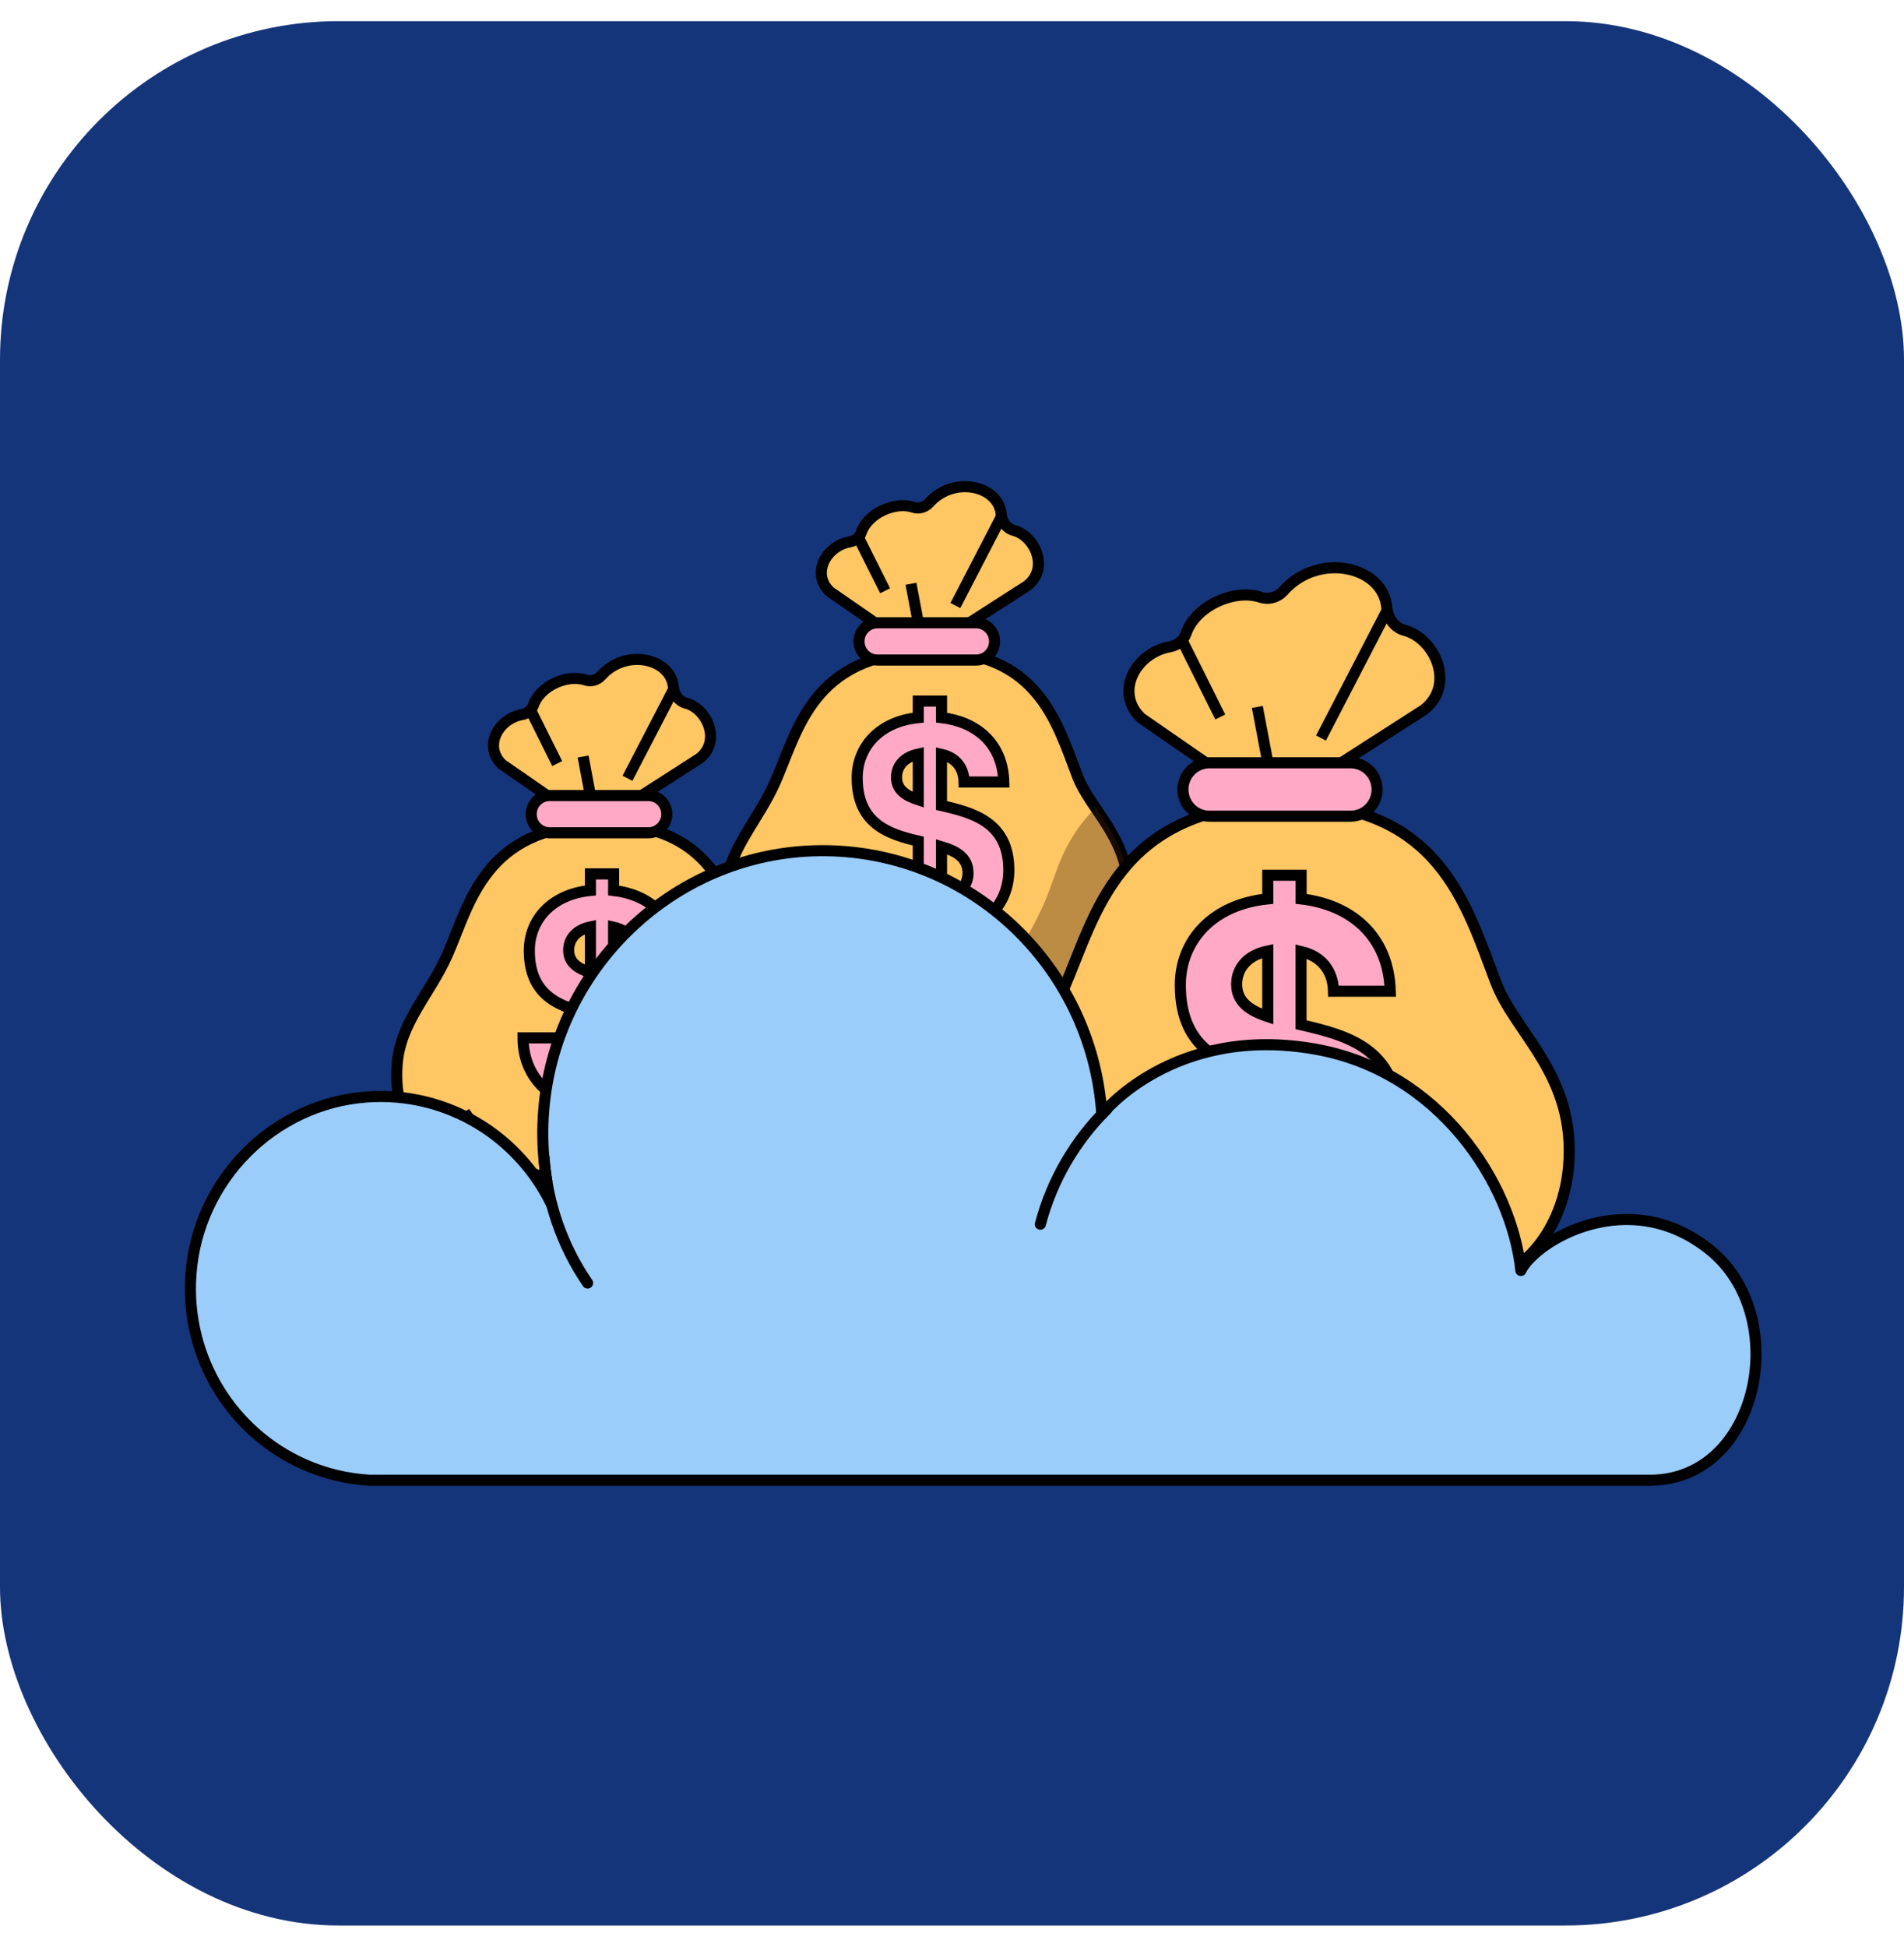 <svg width="45" height="46" viewBox="0 0 45 46" fill="none" xmlns="http://www.w3.org/2000/svg">
<rect y="0.5" width="45" height="45" rx="8" fill="#15357A"/>
<path d="M21.869 15.383C19.195 15.484 18.866 17.238 18.324 18.474C17.914 19.408 17.197 20.081 17.133 21.097C17.064 22.207 17.501 22.965 18.535 23.23C19.649 23.515 20.681 23.971 21.971 23.938C23.261 23.906 24.063 23.569 25.083 23.348C26.102 23.128 26.582 22.262 26.661 21.387C26.797 19.876 25.79 19.199 25.461 18.331C24.967 17.032 24.518 15.405 22.045 15.386L21.869 15.381V15.383Z" fill="#FFC664" stroke="black" stroke-width="0.262" stroke-miterlimit="10"/>
<path d="M22.668 14.875L24.277 13.842C24.808 13.433 24.459 12.662 23.96 12.533C23.794 12.491 23.679 12.333 23.664 12.157C23.605 11.472 22.541 11.231 21.96 11.882C21.862 11.992 21.716 12.031 21.579 11.985C21.144 11.843 20.506 12.133 20.354 12.584C20.314 12.704 20.205 12.782 20.084 12.804C19.526 12.904 19.164 13.552 19.614 13.981L20.888 14.863L22.667 14.876L22.668 14.875Z" fill="#FFC664" stroke="black" stroke-width="0.262" stroke-miterlimit="10"/>
<path d="M22.58 14.309L23.67 12.203" stroke="black" stroke-width="0.262" stroke-miterlimit="10"/>
<path d="M20.27 12.664L20.919 13.96" stroke="black" stroke-width="0.262" stroke-miterlimit="10"/>
<path d="M21.728 14.843L21.53 13.795" stroke="black" stroke-width="0.262" stroke-miterlimit="10"/>
<path d="M23.071 14.717H20.737C20.497 14.717 20.302 14.913 20.302 15.156V15.158C20.302 15.4 20.497 15.597 20.737 15.597H23.071C23.311 15.597 23.506 15.4 23.506 15.158V15.156C23.506 14.913 23.311 14.717 23.071 14.717Z" fill="#FFA9C6" stroke="black" stroke-width="0.262" stroke-miterlimit="10"/>
<path d="M22.252 22.092V22.618H21.703V22.092C20.739 21.985 20.111 21.346 20.111 20.442H21.02C21.026 20.812 21.273 21.111 21.703 21.204V19.875C21.006 19.712 20.259 19.469 20.259 18.381C20.259 17.655 20.78 17.051 21.703 16.958V16.566H22.252V16.958C23.055 17.051 23.697 17.548 23.724 18.479H22.786C22.78 18.152 22.597 17.902 22.251 17.825V19.034C22.99 19.205 23.843 19.425 23.843 20.561C23.843 21.372 23.265 21.997 22.251 22.089L22.252 22.092ZM21.703 18.899V17.819C21.359 17.891 21.189 18.111 21.189 18.367C21.189 18.659 21.401 18.801 21.703 18.899ZM22.879 20.634C22.879 20.271 22.612 20.115 22.252 20.008V21.224C22.64 21.16 22.879 20.946 22.879 20.634Z" fill="#FFA9C6" stroke="black" stroke-width="0.262" stroke-miterlimit="10"/>
<path d="M14.12 19.466C11.446 19.568 11.117 21.322 10.575 22.558C10.165 23.492 9.448 24.165 9.384 25.181C9.315 26.291 9.752 27.049 10.786 27.314C11.899 27.599 12.932 28.055 14.222 28.022C15.512 27.99 16.314 27.653 17.334 27.432C18.353 27.212 18.833 26.346 18.912 25.471C19.048 23.96 18.041 23.283 17.712 22.415C17.218 21.116 16.77 19.489 14.296 19.47L14.12 19.465V19.466Z" fill="#FFC664" stroke="black" stroke-width="0.262" stroke-miterlimit="10"/>
<path d="M10.979 26.277C11.687 27.357 12.665 28.073 14.289 28.017C15.913 27.961 16.855 27.227 17.534 26.352" fill="#FFC664"/>
<path d="M10.979 26.277C11.687 27.357 12.665 28.073 14.289 28.017C15.913 27.961 16.855 27.227 17.534 26.352" stroke="black" stroke-width="0.262" stroke-miterlimit="10"/>
<path d="M14.92 18.957L16.529 17.924C17.06 17.515 16.71 16.744 16.212 16.615C16.046 16.573 15.931 16.415 15.916 16.239C15.857 15.554 14.793 15.313 14.212 15.964C14.114 16.074 13.968 16.113 13.831 16.067C13.396 15.925 12.758 16.215 12.606 16.666C12.566 16.786 12.457 16.864 12.336 16.886C11.778 16.986 11.416 17.634 11.866 18.063L13.14 18.945L14.919 18.958L14.92 18.957Z" fill="#FFC664" stroke="black" stroke-width="0.262" stroke-miterlimit="10"/>
<path d="M14.83 18.391L15.922 16.285" stroke="black" stroke-width="0.262" stroke-miterlimit="10"/>
<path d="M12.523 16.746L13.169 18.043" stroke="black" stroke-width="0.262" stroke-miterlimit="10"/>
<path d="M13.979 18.925L13.781 17.877" stroke="black" stroke-width="0.262" stroke-miterlimit="10"/>
<path d="M15.324 18.799H12.99C12.749 18.799 12.555 18.995 12.555 19.238V19.24C12.555 19.482 12.749 19.679 12.99 19.679H15.324C15.564 19.679 15.759 19.482 15.759 19.24V19.238C15.759 18.995 15.564 18.799 15.324 18.799Z" fill="#FFA9C6" stroke="black" stroke-width="0.262" stroke-miterlimit="10"/>
<path d="M14.503 26.176V26.702H13.954V26.176C12.99 26.07 12.362 25.43 12.362 24.526H13.271C13.277 24.896 13.524 25.195 13.954 25.288V23.959C13.257 23.796 12.51 23.553 12.51 22.465C12.51 21.739 13.031 21.135 13.954 21.042V20.65H14.503V21.042C15.306 21.135 15.948 21.632 15.975 22.563H15.037C15.031 22.236 14.848 21.986 14.502 21.909V23.117C15.241 23.289 16.094 23.509 16.094 24.645C16.094 25.456 15.516 26.081 14.502 26.173L14.503 26.176ZM13.954 22.983V21.903C13.61 21.975 13.44 22.195 13.44 22.451C13.44 22.743 13.652 22.885 13.954 22.983ZM15.13 24.718C15.13 24.355 14.863 24.199 14.503 24.092V25.308C14.891 25.244 15.13 25.03 15.13 24.718Z" fill="#FFA9C6" stroke="black" stroke-width="0.262" stroke-miterlimit="10"/>
<path opacity="0.35" d="M26.604 20.472C26.488 19.901 25.908 19.082 25.908 19.082C25.908 19.082 25.509 19.423 25.188 20.059C24.985 20.46 24.854 20.937 24.696 21.302C24.464 21.834 24.244 22.185 24.244 22.185L25.168 23.497L26.693 20.652L26.604 20.472Z" fill="#42210B"/>
<path d="M30.202 18.978C26.371 19.122 25.899 21.635 25.123 23.407C24.537 24.745 23.51 25.71 23.417 27.165C23.318 28.757 23.945 29.842 25.427 30.222C27.023 30.63 28.501 31.283 30.351 31.237C32.202 31.192 33.349 30.708 34.81 30.391C36.227 30.084 36.958 28.835 37.07 27.58C37.265 25.416 35.821 24.445 35.349 23.202C34.642 21.34 33.999 19.009 30.455 18.983L30.202 18.977V18.978Z" fill="#FFC664" stroke="black" stroke-width="0.262" stroke-miterlimit="10"/>
<path d="M31.347 18.253L33.653 16.773C34.411 16.186 33.911 15.083 33.199 14.896C32.962 14.835 32.798 14.611 32.776 14.357C32.692 13.375 31.165 13.031 30.334 13.962C30.193 14.12 29.985 14.176 29.787 14.111C29.162 13.908 28.25 14.323 28.032 14.969C27.973 15.142 27.819 15.254 27.646 15.284C26.846 15.427 26.327 16.356 26.972 16.97L28.798 18.233L31.347 18.252V18.253Z" fill="#FFC664" stroke="black" stroke-width="0.262" stroke-miterlimit="10"/>
<path d="M31.221 17.44L32.784 14.424" stroke="black" stroke-width="0.262" stroke-miterlimit="10"/>
<path d="M27.913 15.084L28.84 16.942" stroke="black" stroke-width="0.262" stroke-miterlimit="10"/>
<path d="M30 18.206L29.716 16.705" stroke="black" stroke-width="0.262" stroke-miterlimit="10"/>
<path d="M31.923 18.025H28.583C28.238 18.025 27.958 18.308 27.958 18.656C27.958 19.005 28.238 19.287 28.583 19.287H31.923C32.268 19.287 32.547 19.005 32.547 18.656C32.547 18.308 32.268 18.025 31.923 18.025Z" fill="#FFA9C6" stroke="black" stroke-width="0.262" stroke-miterlimit="10"/>
<path d="M30.751 28.593V29.348H29.963V28.593C28.581 28.441 27.683 27.523 27.683 26.23H28.984C28.994 26.759 29.347 27.188 29.963 27.32V25.416C28.964 25.182 27.896 24.836 27.896 23.278C27.896 22.238 28.643 21.373 29.963 21.241V20.682H30.751V21.241C31.901 21.373 32.818 22.087 32.858 23.422H31.517C31.506 22.954 31.244 22.596 30.749 22.484V24.215C31.809 24.459 33.029 24.775 33.029 26.406C33.029 27.567 32.202 28.463 30.749 28.597L30.751 28.593ZM29.963 24.02V22.472C29.469 22.574 29.228 22.889 29.228 23.257C29.228 23.674 29.53 23.878 29.963 24.022V24.02ZM31.647 26.506C31.647 25.987 31.265 25.762 30.749 25.609V27.35C31.303 27.259 31.647 26.954 31.647 26.504V26.506Z" fill="#FFA9C6" stroke="black" stroke-width="0.262" stroke-miterlimit="10"/>
<path d="M35.946 30.022C35.721 27.928 34.006 25.314 31.099 24.793C27.732 24.191 26.041 26.333 26.041 26.333C25.808 22.769 22.805 19.968 19.185 20.107C15.913 20.232 13.186 22.818 12.862 26.107C12.78 26.938 12.852 27.74 13.05 28.491C12.283 26.872 10.592 25.783 8.665 25.922C6.464 26.082 4.674 27.884 4.513 30.107C4.366 32.109 5.51 33.859 7.188 34.604C7.665 34.816 8.187 34.946 8.734 34.978H39C41.575 34.978 42.367 31.102 40.406 29.53C38.492 27.996 36.303 29.307 35.944 30.021L35.946 30.022Z" fill="#9BCDFB" stroke="black" stroke-width="0.262" stroke-linecap="round" stroke-linejoin="round"/>
<path d="M24.588 28.929C24.863 27.883 25.416 26.948 26.16 26.211L24.588 28.929Z" fill="#9BCDFB"/>
<path d="M24.588 28.929C24.863 27.883 25.416 26.948 26.16 26.211" stroke="black" stroke-width="0.262" stroke-linecap="round" stroke-linejoin="round"/>
<path d="M13.887 30.318C13.277 29.428 12.93 28.399 12.857 27.348L13.887 30.318Z" fill="#9BCDFB"/>
<path d="M13.887 30.318C13.277 29.428 12.93 28.399 12.857 27.348" stroke="black" stroke-width="0.262" stroke-linecap="round" stroke-linejoin="round"/>
</svg>
